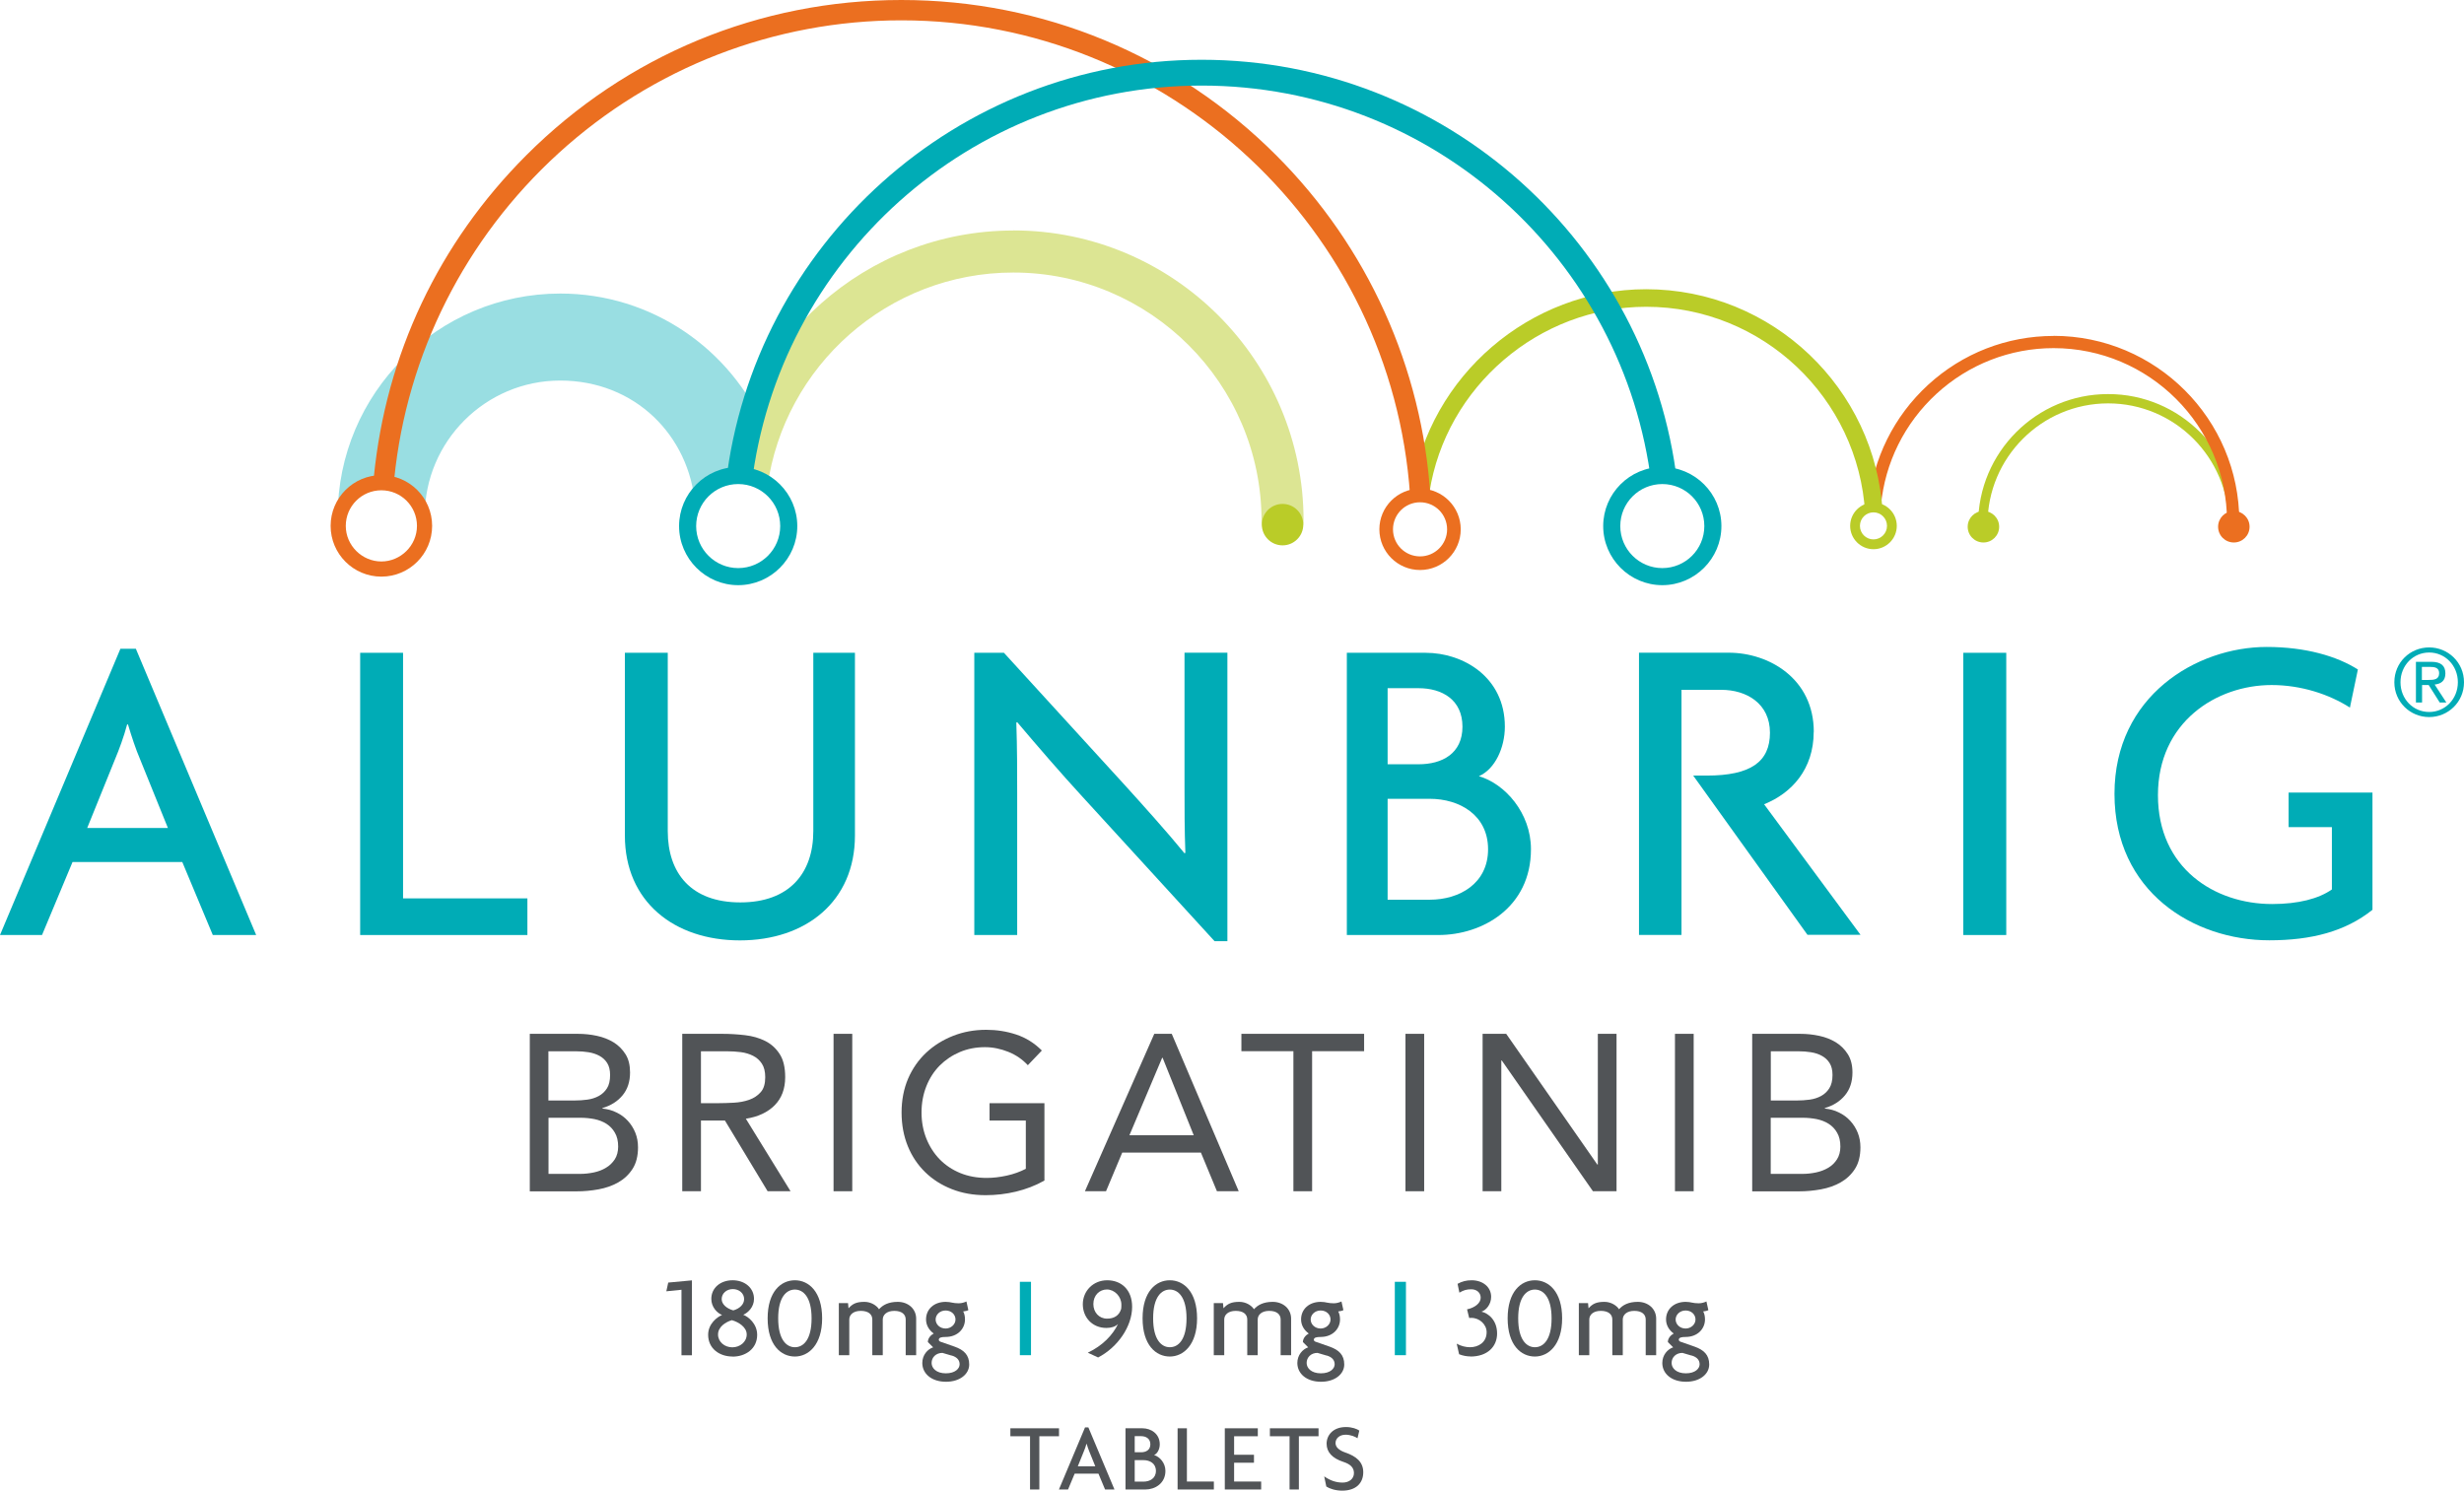 <?xml version="1.0" encoding="UTF-8"?><svg id="Layer_1" xmlns="http://www.w3.org/2000/svg" viewBox="0 0 256.82 155.39"><defs><style>.cls-1{fill:#00acb6;}.cls-2{fill:#eb6f20;}.cls-3{fill:#bacc28;}.cls-4{fill:#dce593;}.cls-5{fill:#99dee2;}.cls-6{fill:#515457;}</style></defs><path class="cls-1" d="M106.3,141.27v-7.65h1.16v7.65h-1.16Z"/><path class="cls-1" d="M145.38,141.27v-7.65h1.16v7.65h-1.16Z"/><g><path class="cls-6" d="M71.03,141.27v-6.82l-1.58,.16,.2-.91,2.47-.23v7.81h-1.09Z"/><path class="cls-6" d="M76.36,141.41c-1.39,0-2.55-.84-2.55-2.27,0-1.15,.95-1.86,1.45-2.06-.54-.22-1.12-.84-1.12-1.68,0-1.14,.95-1.94,2.22-1.94s2.23,.8,2.23,1.94c0,.84-.6,1.43-1.12,1.66,.52,.19,1.45,.93,1.45,2.09,0,1.43-1.18,2.27-2.57,2.27Zm-.08-3.79c-.65,.19-1.44,.7-1.44,1.49s.7,1.34,1.49,1.34,1.5-.56,1.5-1.34-.88-1.31-1.55-1.49Zm.1-3.24c-.64,0-1.16,.44-1.16,1.04,0,.53,.5,.98,1.21,1.18,.71-.2,1.13-.66,1.13-1.18,0-.6-.52-1.04-1.18-1.04Z"/><path class="cls-6" d="M82.85,141.41c-1.45,0-2.84-1.19-2.84-3.98s1.39-3.97,2.84-3.97,2.84,1.2,2.84,3.97-1.43,3.98-2.84,3.98Zm0-6.98c-.88,0-1.74,.78-1.74,3s.86,3.01,1.74,3.01,1.74-.77,1.74-3.01-.88-3-1.74-3Z"/><path class="cls-6" d="M94.4,141.27v-3.72c0-.54-.41-.9-1.19-.9s-1.2,.41-1.2,.9v3.72h-1.09v-3.72c0-.54-.41-.9-1.2-.9s-1.2,.41-1.2,.9v3.72h-1.09v-5.43h.96l.05,.54c.42-.46,.8-.67,1.66-.67,.67,0,1.25,.36,1.52,.77,.37-.42,.96-.77,1.95-.77,1.1,0,1.92,.74,1.92,1.75v3.81h-1.09Z"/><path class="cls-6" d="M98.6,144.04c-1.49,0-2.47-.83-2.47-1.96,0-.82,.54-1.43,1.13-1.63l-.55-.55c0-.4,.31-.73,.61-.89-.5-.36-.8-.88-.8-1.47,0-1.07,.84-1.83,2.04-1.83,.29,0,.49,.04,.67,.08s.43,.07,.7,.07c.31,0,.61-.1,.8-.19l.2,.9c-.08,.06-.36,.13-.54,.14,.11,.18,.19,.48,.19,.83,0,.97-.76,1.83-2.03,1.83-.43,0-.7,.06-.7,.3,0,.05,.04,.14,.16,.19l1.49,.52c.96,.34,1.52,.86,1.52,1.86s-.97,1.8-2.42,1.8Zm.58-2.73l-.95-.28c-.67,0-1.13,.46-1.13,1.05,0,.54,.49,1.08,1.48,1.08s1.44-.5,1.44-.94-.28-.76-.84-.92Zm-.62-4.7c-.6,0-1.04,.44-1.04,.94s.44,.94,1.04,.94c.55,0,1.03-.42,1.03-.94s-.43-.94-1.03-.94Z"/><path class="cls-6" d="M114.46,141.51l-1.08-.5c1.55-.74,2.59-1.83,3.15-2.99-.28,.28-.71,.41-1.21,.41-1.46,0-2.46-1.09-2.46-2.47s1.08-2.5,2.54-2.5,2.6,.97,2.6,2.77c0,2.04-1.5,4.22-3.55,5.28Zm.92-7.09c-.79,0-1.42,.61-1.42,1.52,0,.86,.59,1.52,1.43,1.52,.68,0,1.25-.28,1.47-1.02,.02-.11,.02-.32,.02-.44,0-.86-.72-1.58-1.51-1.58Z"/><path class="cls-6" d="M121.93,141.41c-1.45,0-2.84-1.19-2.84-3.98s1.39-3.97,2.84-3.97,2.84,1.2,2.84,3.97-1.43,3.98-2.84,3.98Zm0-6.98c-.88,0-1.74,.78-1.74,3s.86,3.01,1.74,3.01,1.74-.77,1.74-3.01-.88-3-1.74-3Z"/><path class="cls-6" d="M133.48,141.27v-3.72c0-.54-.41-.9-1.19-.9s-1.2,.41-1.2,.9v3.72h-1.09v-3.72c0-.54-.41-.9-1.2-.9s-1.2,.41-1.2,.9v3.72h-1.09v-5.43h.96l.05,.54c.42-.46,.8-.67,1.66-.67,.67,0,1.25,.36,1.52,.77,.37-.42,.96-.77,1.95-.77,1.1,0,1.92,.74,1.92,1.75v3.81h-1.09Z"/><path class="cls-6" d="M137.69,144.04c-1.49,0-2.47-.83-2.47-1.96,0-.82,.54-1.43,1.13-1.63l-.55-.55c0-.4,.31-.73,.61-.89-.5-.36-.8-.88-.8-1.47,0-1.07,.84-1.83,2.04-1.83,.29,0,.49,.04,.67,.08s.43,.07,.7,.07c.31,0,.61-.1,.8-.19l.2,.9c-.08,.06-.36,.13-.54,.14,.11,.18,.19,.48,.19,.83,0,.97-.76,1.83-2.03,1.83-.43,0-.7,.06-.7,.3,0,.05,.04,.14,.16,.19l1.49,.52c.96,.34,1.52,.86,1.52,1.86s-.97,1.8-2.42,1.8Zm.58-2.73l-.95-.28c-.67,0-1.13,.46-1.13,1.05,0,.54,.49,1.08,1.48,1.08s1.44-.5,1.44-.94-.28-.76-.84-.92Zm-.62-4.7c-.6,0-1.04,.44-1.04,.94s.44,.94,1.04,.94c.55,0,1.03-.42,1.03-.94s-.43-.94-1.03-.94Z"/><path class="cls-6" d="M153.27,141.4c-.38,0-.79-.07-1.19-.23l-.25-1.1c.44,.25,.95,.37,1.39,.37,.84,0,1.73-.48,1.73-1.57,0-.79-.72-1.49-1.6-1.49-.04,0-.13,0-.22,.01l-.22-.9c.79-.16,1.42-.64,1.42-1.21,0-.54-.43-.88-.98-.88-.46,0-.78,.08-1.24,.35l-.19-.92c.46-.25,.91-.37,1.46-.37,1.18,0,2.04,.71,2.04,1.73,0,.78-.53,1.4-1.01,1.54,.76,.18,1.63,.92,1.63,2.28s-1,2.4-2.78,2.4Z"/><path class="cls-6" d="M159.98,141.41c-1.45,0-2.84-1.19-2.84-3.98s1.39-3.97,2.84-3.97,2.84,1.2,2.84,3.97-1.43,3.98-2.84,3.98Zm0-6.98c-.88,0-1.74,.78-1.74,3s.86,3.01,1.74,3.01,1.74-.77,1.74-3.01-.88-3-1.74-3Z"/><path class="cls-6" d="M171.53,141.27v-3.72c0-.54-.41-.9-1.19-.9s-1.2,.41-1.2,.9v3.72h-1.09v-3.72c0-.54-.41-.9-1.2-.9s-1.2,.41-1.2,.9v3.72h-1.09v-5.43h.96l.05,.54c.42-.46,.8-.67,1.66-.67,.67,0,1.25,.36,1.52,.77,.37-.42,.96-.77,1.95-.77,1.1,0,1.92,.74,1.92,1.75v3.81h-1.09Z"/><path class="cls-6" d="M175.73,144.04c-1.49,0-2.47-.83-2.47-1.96,0-.82,.54-1.43,1.13-1.63l-.55-.55c0-.4,.31-.73,.61-.89-.5-.36-.8-.88-.8-1.47,0-1.07,.84-1.83,2.04-1.83,.29,0,.49,.04,.67,.08s.43,.07,.7,.07c.31,0,.61-.1,.8-.19l.2,.9c-.08,.06-.36,.13-.54,.14,.11,.18,.19,.48,.19,.83,0,.97-.76,1.83-2.03,1.83-.43,0-.7,.06-.7,.3,0,.05,.04,.14,.16,.19l1.49,.52c.96,.34,1.52,.86,1.52,1.86s-.97,1.8-2.42,1.8Zm.58-2.73l-.95-.28c-.67,0-1.13,.46-1.13,1.05,0,.54,.49,1.08,1.48,1.08s1.44-.5,1.44-.94-.28-.76-.84-.92Zm-.62-4.7c-.6,0-1.04,.44-1.04,.94s.44,.94,1.04,.94c.55,0,1.03-.42,1.03-.94s-.43-.94-1.03-.94Z"/><path class="cls-6" d="M108.33,149.72v5.55h-.97v-5.55h-2.05v-.83h5.07v.83h-2.05Z"/><path class="cls-6" d="M115.18,155.27l-.69-1.65h-2.48l-.69,1.65h-.95l2.72-6.47h.35l2.72,6.47h-.98Zm-1.65-3.98c-.09-.21-.19-.51-.27-.78h-.02c-.07,.27-.18,.57-.27,.78l-.63,1.56h1.82l-.63-1.56Z"/><path class="cls-6" d="M119.38,155.27h-2.07v-6.38h1.78c.85,0,1.79,.55,1.79,1.67,0,.47-.22,.96-.59,1.12,.59,.17,1.18,.83,1.18,1.65,0,1.32-1.1,1.94-2.09,1.94Zm-.45-5.56h-.66v1.68h.66c.52,0,.97-.24,.97-.83s-.45-.85-.97-.85Zm.25,2.5h-.91v2.24h.91c.67,0,1.3-.34,1.3-1.12s-.63-1.12-1.3-1.12Z"/><path class="cls-6" d="M122.74,155.27v-6.38h.97v5.55h2.81v.83h-3.78Z"/><path class="cls-6" d="M127.66,155.27v-6.38h3.44v.83h-2.47v1.93h2.07v.83h-2.07v1.96h2.82v.83h-3.79Z"/><path class="cls-6" d="M135.38,149.72v5.55h-.97v-5.55h-2.05v-.83h5.07v.83h-2.05Z"/><path class="cls-6" d="M139.89,155.39c-.69,0-1.32-.21-1.65-.43l-.22-1.06c.61,.43,1.23,.65,1.92,.65s1.18-.4,1.18-.99c0-.55-.34-.92-1.11-1.17-1.14-.37-1.74-1.01-1.74-1.89s.66-1.74,2.02-1.74c.63,0,1.16,.2,1.39,.37l-.19,.8c-.22-.16-.72-.37-1.24-.37-.65,0-1.05,.4-1.05,.87,0,.42,.36,.76,1.03,.99,1.11,.38,1.86,.97,1.86,2.05,0,1.14-.76,1.92-2.2,1.92Z"/></g><path class="cls-1" d="M154.13,80.92c1.71-.74,2.72-3,2.72-5.17,0-5.17-4.34-7.7-8.26-7.7h-8.21v29.42h9.55c4.57,0,9.64-2.86,9.64-8.95,0-3.78-2.72-6.83-5.44-7.61Zm-9.5-9.18h3.23c2.44,0,4.57,1.2,4.57,4.01s-2.12,3.92-4.57,3.92h-3.23v-7.93Zm4.38,22.05h-4.38v-10.52h4.38c3.14,0,6.09,1.71,6.09,5.26s-2.95,5.26-6.09,5.26Z"/><path class="cls-1" d="M14.16,67.63h-1.61L0,97.47H4.38l3.18-7.61h11.44l3.18,7.61h4.52l-12.54-29.84Zm-5.07,18.68l2.91-7.19c.41-.97,.92-2.35,1.25-3.6h.09c.37,1.25,.83,2.63,1.25,3.6l2.91,7.19H9.09Z"/><polygon class="cls-1" points="42.01 68.05 37.54 68.05 37.54 97.47 54.97 97.47 54.97 93.65 42.01 93.65 42.01 68.05"/><path class="cls-1" d="M84.77,86.64c0,4.38-2.49,7.43-7.61,7.43s-7.56-3.04-7.56-7.43v-18.59h-4.47v19.05c0,6.87,5.12,10.93,11.99,10.93s11.99-4.06,11.99-10.93v-19.05h-4.34v18.59Z"/><path class="cls-1" d="M123.46,81.98c0,2.12,0,4.66,.09,6.92l-.09,.05c-1.8-2.21-4.47-5.17-6.18-7.06l-12.64-13.84h-3.09v29.42h4.47v-14.76c0-2.21,0-4.7-.09-7.38l.09-.05c2.03,2.4,4.57,5.35,6.78,7.75l13.79,15.08h1.34v-30.07h-4.47v13.93Z"/><polygon class="cls-1" points="204.63 97.47 206.87 97.47 209.11 97.47 209.11 82.76 209.11 68.05 206.87 68.05 204.63 68.05 204.63 82.76 204.63 97.47"/><path class="cls-1" d="M238.54,82.62v3.6h4.51v6.5c-1.38,.97-3.51,1.52-6.23,1.52-6,0-11.9-3.74-11.9-11.35s6.09-11.48,11.85-11.48c3.09,0,6,.97,8.16,2.35l.83-3.97c-2.17-1.38-5.44-2.35-9.5-2.35-7.33,0-15.87,5.12-15.87,15.31s8.21,15.27,16.14,15.27c4.38,0,7.93-.92,10.75-3.18v-12.22h-8.75Z"/><path class="cls-1" d="M189.05,76.3c0-5.58-4.7-8.26-8.86-8.26h-9.36v29.42h4.43v-25.55h4.15c2.63,0,5.07,1.43,5.07,4.47s-2.01,4.47-6.59,4.47h-1.41l11.91,16.6h5.53l-10.05-13.61c2.86-1.15,5.17-3.64,5.17-7.56Z"/><path class="cls-6" d="M55.22,107.77h5.01c.68,0,1.34,.07,1.99,.21,.65,.14,1.23,.37,1.74,.68,.51,.32,.92,.73,1.24,1.24,.32,.51,.47,1.14,.47,1.9,0,.96-.26,1.75-.78,2.38-.52,.63-1.22,1.07-2.1,1.33v.05c.52,.05,1.02,.18,1.47,.41,.46,.22,.85,.51,1.18,.87,.33,.36,.59,.77,.78,1.24,.19,.47,.28,.98,.28,1.52,0,.91-.19,1.66-.57,2.25-.38,.59-.87,1.05-1.48,1.4-.61,.35-1.3,.59-2.06,.73-.76,.14-1.53,.21-2.28,.21h-4.89v-16.41Zm1.95,6.95h2.69c.46,0,.92-.03,1.36-.09s.84-.19,1.19-.38,.64-.46,.86-.81c.22-.35,.32-.81,.32-1.38,0-.51-.1-.92-.3-1.24s-.47-.57-.8-.75-.71-.31-1.14-.38-.85-.1-1.29-.1h-2.9v5.15Zm0,7.65h3.29c.48,0,.95-.05,1.43-.15,.47-.1,.9-.26,1.27-.49,.38-.22,.68-.52,.92-.88,.23-.36,.35-.81,.35-1.33,0-.57-.11-1.05-.34-1.44-.22-.39-.52-.7-.88-.93-.36-.23-.78-.39-1.25-.49-.47-.09-.95-.14-1.45-.14h-3.34v5.84Z"/><path class="cls-6" d="M71.11,107.77h4.19c.79,0,1.57,.05,2.35,.14,.78,.09,1.48,.29,2.1,.6s1.12,.76,1.51,1.36c.39,.59,.58,1.4,.58,2.42,0,1.2-.36,2.18-1.09,2.92-.73,.74-1.73,1.21-3.01,1.41l4.66,7.56h-2.39l-4.45-7.37h-2.5v7.37h-1.95v-16.41Zm1.95,7.23h1.74c.54,0,1.1-.02,1.68-.05,.58-.03,1.11-.13,1.6-.3,.49-.17,.89-.44,1.21-.8s.47-.88,.47-1.56c0-.59-.12-1.06-.35-1.41s-.54-.63-.92-.82-.8-.32-1.27-.38c-.47-.06-.95-.09-1.43-.09h-2.73v5.42Z"/><path class="cls-6" d="M86.88,107.77h1.95v16.41h-1.95v-16.41Z"/><path class="cls-6" d="M108.87,123.06c-.94,.53-1.94,.91-2.98,1.16-1.04,.25-2.1,.37-3.16,.37-1.28,0-2.46-.21-3.52-.63-1.07-.42-1.99-1-2.77-1.76-.78-.76-1.39-1.66-1.82-2.72s-.65-2.23-.65-3.51,.23-2.48,.68-3.53c.46-1.06,1.09-1.96,1.89-2.71s1.74-1.33,2.8-1.75c1.07-.42,2.22-.63,3.45-.63,1.08,0,2.12,.16,3.12,.49,1,.33,1.89,.88,2.68,1.67l-1.46,1.53c-.56-.6-1.23-1.07-2.03-1.39s-1.61-.49-2.44-.49c-.94,0-1.82,.17-2.62,.51-.8,.34-1.5,.81-2.1,1.41-.59,.6-1.06,1.32-1.39,2.16-.33,.83-.5,1.75-.5,2.73s.17,1.88,.5,2.71,.8,1.56,1.39,2.17c.6,.61,1.31,1.09,2.14,1.43,.83,.34,1.75,.51,2.76,.51,.66,0,1.36-.08,2.09-.24,.73-.16,1.39-.4,1.99-.71v-5.03h-3.78v-1.81h5.72v8.07Z"/><path class="cls-6" d="M120.3,107.77h1.83l6.98,16.41h-2.27l-1.67-4.03h-8.2l-1.69,4.03h-2.2l7.23-16.41Zm.88,2.5h-.05l-3.41,8.07h6.7l-3.24-8.07Z"/><path class="cls-6" d="M142.18,109.58h-5.42v14.6h-1.95v-14.6h-5.42v-1.81h12.79v1.81Z"/><path class="cls-6" d="M146.49,107.77h1.95v16.41h-1.95v-16.41Z"/><path class="cls-6" d="M154.53,107.77h2.46l9.5,13.63h.05v-13.63h1.95v16.41h-2.46l-9.5-13.63h-.05v13.63h-1.95v-16.41Z"/><path class="cls-6" d="M174.58,107.77h1.95v16.41h-1.95v-16.41Z"/><path class="cls-6" d="M182.62,107.77h5.01c.68,0,1.34,.07,1.99,.21,.65,.14,1.23,.37,1.74,.68,.51,.32,.92,.73,1.24,1.24,.32,.51,.48,1.14,.48,1.9,0,.96-.26,1.75-.78,2.38-.52,.63-1.22,1.07-2.1,1.33v.05c.52,.05,1.02,.18,1.47,.41,.46,.22,.85,.51,1.18,.87,.33,.36,.59,.77,.78,1.24,.19,.47,.28,.98,.28,1.52,0,.91-.19,1.66-.57,2.25-.38,.59-.87,1.05-1.48,1.4-.61,.35-1.3,.59-2.06,.73-.77,.14-1.53,.21-2.28,.21h-4.89v-16.41Zm1.95,6.95h2.69c.46,0,.92-.03,1.36-.09s.84-.19,1.19-.38c.35-.19,.64-.46,.86-.81,.22-.35,.33-.81,.33-1.38,0-.51-.1-.92-.3-1.24-.2-.32-.47-.57-.8-.75-.33-.19-.71-.31-1.14-.38s-.85-.1-1.29-.1h-2.9v5.15Zm0,7.65h3.29c.48,0,.95-.05,1.42-.15,.47-.1,.9-.26,1.28-.49,.38-.22,.68-.52,.91-.88,.23-.36,.35-.81,.35-1.33,0-.57-.11-1.05-.34-1.44-.22-.39-.52-.7-.88-.93-.36-.23-.78-.39-1.25-.49-.47-.09-.95-.14-1.45-.14h-3.34v5.84Z"/><path class="cls-1" d="M253.19,67.49c1.97,0,3.63,1.56,3.63,3.63s-1.66,3.63-3.63,3.63-3.63-1.56-3.63-3.63,1.65-3.63,3.63-3.63Zm0,6.73c1.66,0,2.99-1.35,2.99-3.1s-1.33-3.1-2.99-3.1-2.99,1.35-2.99,3.1,1.32,3.1,2.99,3.1Zm-1.39-5.23h1.6c1.01,0,1.48,.4,1.48,1.21s-.49,1.09-1.12,1.16l1.22,1.87h-.69l-1.15-1.82h-.69v1.82h-.64v-4.25Zm.64,1.89h.66c.58,0,1.13-.03,1.13-.71,0-.59-.51-.65-.95-.65h-.85v1.37Z"/><path class="cls-3" d="M219.72,41.08c-7.47,0-13.54,6.07-13.54,13.54,0,.27,.22,.49,.49,.49s.49-.22,.49-.49c0-6.93,5.64-12.57,12.57-12.57s12.57,5.64,12.57,12.57c0,.27,.22,.49,.49,.49s.49-.22,.49-.49c0-7.47-6.07-13.54-13.54-13.54Z"/><path class="cls-2" d="M214.04,35.02c-4.86,0-9.5,1.81-13.08,5.1-3.56,3.27-5.76,7.71-6.19,12.49l-.05,.56,.65-.05,.02-.29,.08,.29,.54,.06,.04-.48c.41-4.46,2.47-8.6,5.79-11.65,3.34-3.07,7.68-4.76,12.2-4.76,9.97,0,18.08,8.11,18.08,18.08,0,.35,.29,.64,.64,.64s.64-.29,.64-.64c0-10.68-8.69-19.36-19.36-19.36Z"/><path class="cls-3" d="M195.27,52.39c-1.34,0-2.43,1.09-2.43,2.43s1.09,2.43,2.43,2.43,2.43-1.09,2.43-2.43-1.09-2.43-2.43-2.43Zm0,3.84c-.78,0-1.41-.63-1.41-1.41s.63-1.41,1.41-1.41,1.41,.63,1.41,1.41-.63,1.41-1.41,1.41Z"/><path class="cls-3" d="M205.09,54.91c0-.91,.74-1.64,1.64-1.64s1.64,.73,1.64,1.64-.73,1.64-1.64,1.64-1.64-.73-1.64-1.64Z"/><path class="cls-2" d="M231.19,54.91c0-.91,.74-1.64,1.64-1.64s1.64,.73,1.64,1.64-.73,1.64-1.64,1.64-1.64-.73-1.64-1.64Z"/><path class="cls-3" d="M195.33,53.17c.34,0,.65,.11,.9,.3-.72-12.98-11.5-23.32-24.66-23.32-12.09,0-22.59,9.01-24.41,20.95l-.1,.68,.69-.02s.08,0,.09-.01c.16,0,.32,.02,.48,.05l.58,.1,.09-.58c1.71-11.02,11.42-19.34,22.59-19.34,12.15,0,22.12,9.53,22.82,21.51,.26-.2,.58-.32,.93-.32Z"/><path class="cls-5" d="M79.71,44.64c-3.56-8.25-11.77-14.04-21.31-14.04-12.79,0-23.2,10.4-23.2,23.19,0,.36,.05,.7,.13,1.03h.27c.02-2.27,1.86-4.11,4.13-4.11s4.12,1.84,4.13,4.11h.28c.08-.33,.13-.67,.13-1.03,0-7.79,6.34-14.12,14.12-14.12s13.46,5.71,14.06,12.95h.3c.57-1.85,2.27-3.21,4.31-3.21,.23,0,.45,.02,.67,.06-.21-1.82,.45-3.75,1.97-4.82Z"/><path class="cls-4" d="M105.61,24.03c-15.35,0-28.06,11.5-29.99,26.33,.56-.26,1.19-.42,1.85-.42,.94,0,1.8,.3,2.52,.8,1.73-12.59,12.56-22.33,25.63-22.33,14.27,0,25.87,11.61,25.87,25.87,0,1.21,.98,2.19,2.19,2.19s2.19-.98,2.19-2.19c0-16.68-13.57-30.26-30.25-30.26Z"/><circle class="cls-3" cx="133.68" cy="54.69" r="2.16"/><path class="cls-2" d="M39.75,60.11c-2.92,0-5.29-2.37-5.29-5.29s2.37-5.29,5.29-5.29,5.29,2.37,5.29,5.29-2.37,5.29-5.29,5.29Zm0-9c-2.05,0-3.71,1.66-3.71,3.71s1.7,3.71,3.71,3.71,3.71-1.66,3.71-3.71-1.66-3.71-3.71-3.71Z"/><path class="cls-2" d="M149.09,51.74c-.84-13.41-6.55-26.03-16.07-35.55C122.59,5.75,108.7,0,93.94,0s-28.65,5.75-39.09,16.19c-9.13,9.14-14.63,20.75-15.89,33.58l-.03,.34,.49-.06c.4-.06,.83-.02,1.33,.1l.31,.08,.03-.31c1.31-13.02,7.4-25.08,17.13-33.95,9.8-8.93,22.49-13.85,35.73-13.85,27.85,0,51.13,21.75,53.02,49.52l.07,.29,.29-.04c.43-.06,.88-.04,1.41,.13l.38,.12-.03-.4Z"/><path class="cls-1" d="M173.26,48.68c-3.4,0-6.16,2.77-6.16,6.16s2.77,6.16,6.16,6.16,6.16-2.77,6.16-6.16-2.77-6.16-6.16-6.16Zm0,10.54c-2.41,0-4.38-1.96-4.38-4.38s1.96-4.38,4.38-4.38,4.38,1.96,4.38,4.38-1.96,4.38-4.38,4.38Z"/><path class="cls-1" d="M76.94,48.68c-3.4,0-6.16,2.77-6.16,6.16s2.77,6.16,6.16,6.16,6.16-2.77,6.16-6.16-2.77-6.16-6.16-6.16Zm0,10.54c-2.41,0-4.38-1.96-4.38-4.38s1.96-4.38,4.38-4.38,4.38,1.96,4.38,4.38-1.96,4.38-4.38,4.38Z"/><path class="cls-1" d="M173.75,50.17c.37,0,.72,.04,1.06,.11-2.92-24.77-24.03-44.05-49.57-44.05s-46.69,19.32-49.58,44.12c.31-.06,.62-.09,.94-.09,.61,0,1.19,.13,1.73,.33,2.77-23.43,22.74-41.67,46.91-41.67s44.06,18.17,46.89,41.54c.51-.17,1.05-.28,1.61-.28Z"/><path class="cls-2" d="M148.01,50.94c-2.34,0-4.24,1.9-4.24,4.24s1.9,4.24,4.24,4.24,4.24-1.9,4.24-4.24-1.9-4.24-4.24-4.24Zm2.82,4.24c0,1.55-1.26,2.82-2.82,2.82s-2.82-1.26-2.82-2.82,1.26-2.82,2.82-2.82,2.82,1.26,2.82,2.82Z"/></svg>